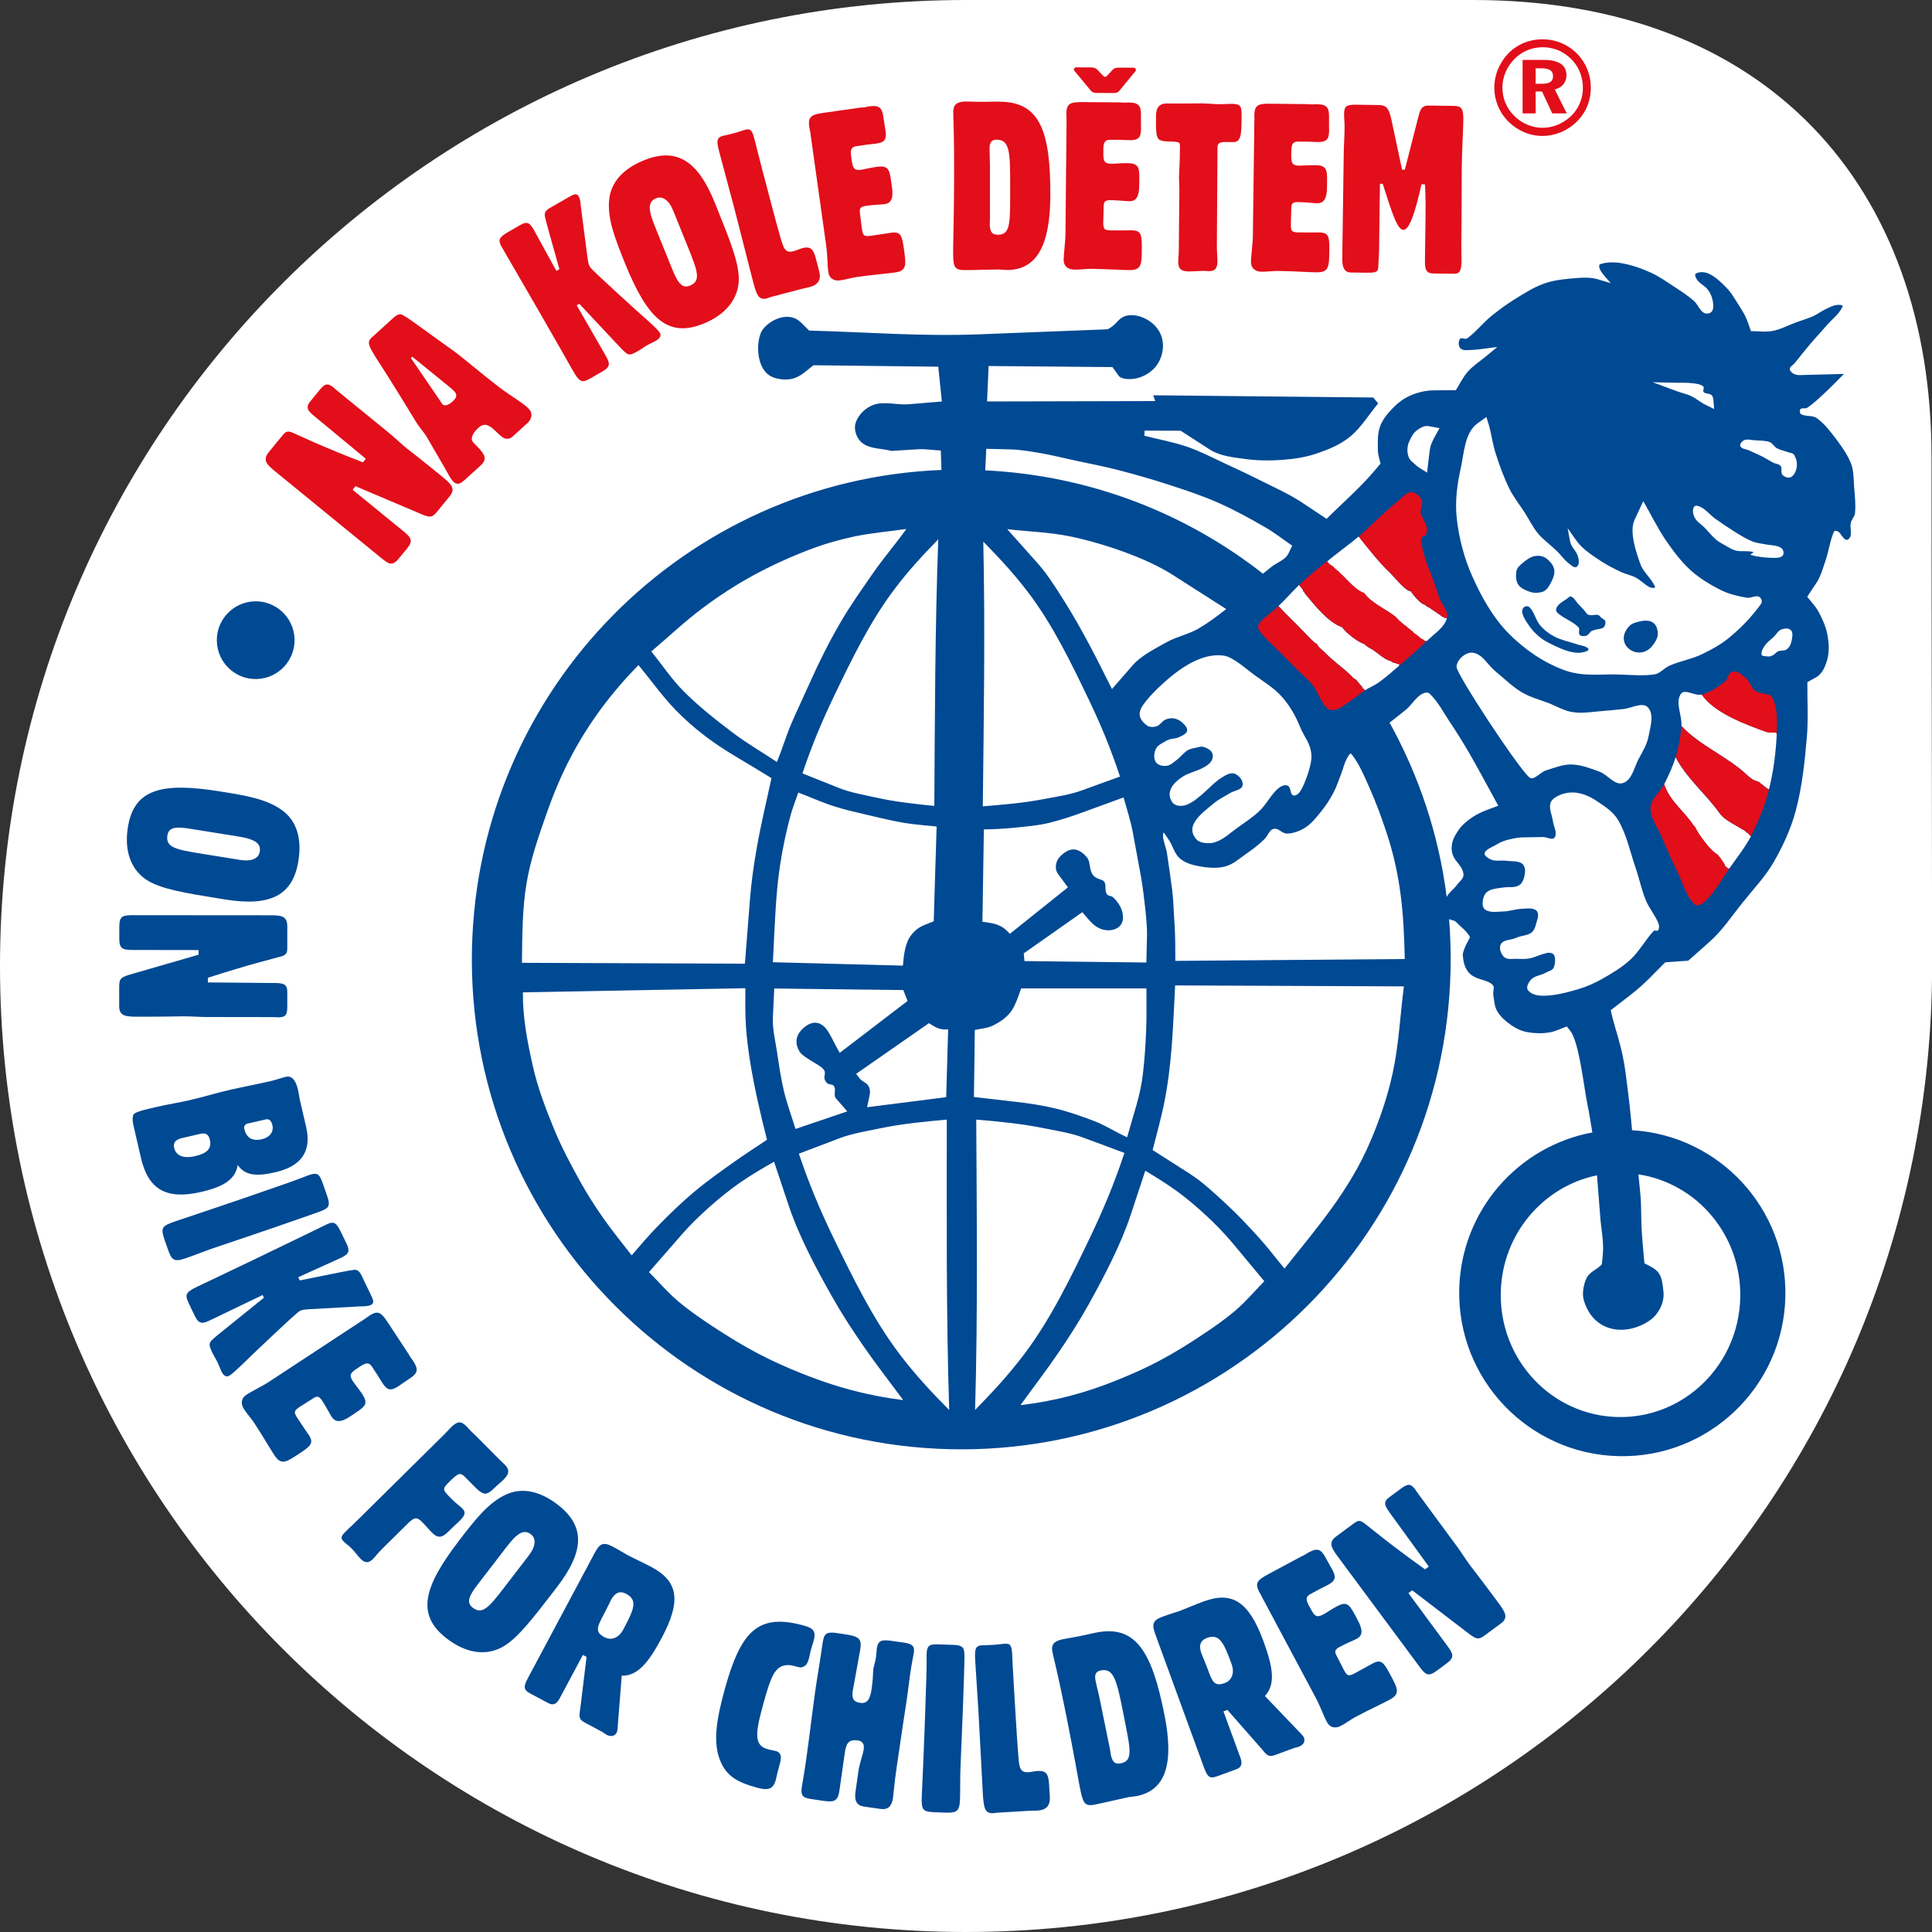 <?xml version="1.0" encoding="utf-8"?>
<!-- Generator: Adobe Illustrator 27.6.1, SVG Export Plug-In . SVG Version: 6.00 Build 0)  -->
<svg version="1.0" id="nové" xmlns="http://www.w3.org/2000/svg" xmlns:xlink="http://www.w3.org/1999/xlink" x="0px" y="0px"
	 viewBox="0 0 200 200" style="enable-background:new 0 0 200 200;" xml:space="preserve">
<rect x="0" y="0" width="200" height="200" fill="#333333" stroke="none"/>
<style type="text/css">
	.st0{fill:#FFFFFF;}
	.st1{fill:#E20E1A;}
	.st2{fill:#004993;}
	.st3{fill-rule:evenodd;clip-rule:evenodd;fill:#E20E1A;}
</style>
<g>
	<path class="st0" d="M0,100C0,44.77,44.77,0,100,0c13.96,0,36.92,0,52.5,0c30.46,0,47.45,19.36,47.45,47.27
		c0,16.75,0.06,41.5,0.06,52.73c0,55.23-44.77,100-100,100C44.77,200,0,155.23,0,100z"/>
</g>
<g>
	<path class="st1" d="M28.5,48.81c-0.92-0.75-1.34-1.19-0.67-2.01l1.39-1.7c0.37-0.45,0.55-0.52,1.07-0.31
		c0.56,0.24,2.92,1.39,7.28,3.07l0.3-0.37l-5.21-4.31c-0.79-0.64-1.08-0.97-0.54-1.63l0.95-1.16c0.56-0.69,0.85-0.77,1.48-0.26
		c0.09,0.08,0.21,0.2,0.4,0.35l5.3,4.32c0.54,0.44,1.11,1,1.84,1.6c0.24,0.2,1.46,1.12,3.57,2.85c1.01,0.82,1.56,1.3,0.9,2.11
		l-1.24,1.52c-0.62,0.77-0.77,0.75-2.06,0.19l-6.46-2.74l-0.3,0.37l5.22,4.26c0.86,0.7,1.08,1.01,0.41,1.83l-0.78,0.95
		c-0.76,0.94-1.06,0.69-2.04-0.1L28.5,48.81z"/>
	<path class="st1" d="M44.2,45.27c-0.28-0.49-0.74-0.96-1.1-1.54c-2.44-4.02-3.82-6.15-4.08-6.54c-0.79-1.27-1.09-1.75-0.57-2.22
		l2.2-2c0.34-0.31,0.57-0.48,0.89-0.42c0.42,0.11,2.1,1.42,5.31,3.7c1.11,0.79,2.66,2.18,4.89,3.88c1.27,0.97,2.44,1.57,3.05,2.25
		c0.36,0.39,0.3,0.97-0.2,1.43l-1.58,1.43c-0.23,0.21-0.66,0.24-0.91,0.07c-0.5-0.33-0.87-0.81-1.28-1.09
		c-0.51-0.35-0.85-0.33-1.32,0.09c-0.66,0.6-0.81,1.16-0.52,1.48c0.21,0.23,0.41,0.41,0.59,0.61c0.72,0.79,0.83,1.2,0.13,1.84
		l-1.65,1.49c-0.5,0.45-0.82,0.45-1.15,0.1c-0.31-0.34-0.56-0.87-0.9-1.46L44.2,45.27z M45.33,41.15c0.3,0.44,0.46,0.69,0.46,0.69
		c0.19,0.21,0.59,0.15,1.04-0.26c0.5-0.45,0.5-0.74,0.19-1.08c-0.1-0.11-0.25-0.23-0.39-0.36l-3.96-3.22l-0.13,0.15L45.33,41.15z"/>
	<path class="st1" d="M55.25,23.77l0.08,0.15l2.27,4.13l0.31-0.18c-0.93-3.31-1.46-5.15-1.51-5.54c-0.05-0.33,0.14-0.58,0.52-0.8
		l1.93-1.11c0.61-0.35,0.86-0.44,1.06-0.08c0.18,0.31,0.18,0.7,0.24,1.2l0.69,5.31c0.05,0.28,0.08,0.51,0.21,0.75
		c0.14,0.25,1.27,1.28,3.28,3.13c2.27,2.1,3.69,3.22,3.99,3.75c0.15,0.25,0.01,0.55-0.43,0.8c-0.19,0.11-0.55,0.26-1.01,0.52
		c-0.21,0.12-0.44,0.31-0.75,0.49c-1.03,0.59-1.06,0.58-1.97-0.37l-4.19-4.47L59.7,31.6l2.95,5.13c0.48,0.84,0.61,1.21-0.27,1.71
		l-0.98,0.57c-1.11,0.64-1.31,0.73-2.1-0.65c-0.24-0.42-1.34-2.38-3.33-5.83c-2.34-4.06-3.71-6.39-4.03-6.96
		c-0.45-0.77-0.23-1.04,0.71-1.58l1.23-0.71C54.53,22.91,54.82,23.02,55.25,23.77z"/>
	<path class="st1" d="M63.06,20.68c0.17-1.76,1.39-3.2,3.61-4.09c3.36-1.36,5.57,0.04,7.32,4.38l0.29,0.72
		c1.3,3.22,2.2,5.49,2.2,7.18c0,1.98-1.27,3.67-3.67,4.64c-3.74,1.51-5.82-0.61-8.11-6.25C63.66,24.68,62.86,22.64,63.06,20.68z
		 M71.42,29.57c1.19-0.48,0.78-1.54-0.2-3.98l-1.53-3.78c-0.44-1.1-1.12-1.55-1.77-1.29c-0.89,0.36-0.8,1.24-0.15,2.85l1.8,4.45
		C70.17,29.32,70.62,29.89,71.42,29.57z"/>
	<path class="st1" d="M79.38,30.89c-0.89,0.23-1.09-0.44-1.48-1.96l-0.06-0.23c-0.6-2.29-1.22-4.85-1.96-7.65
		c-0.4-1.52-0.87-3.24-1.39-5.2c-0.31-1.17-0.37-1.6,0.35-1.79c0.09-0.02,0.45-0.09,1.06-0.25c0.54-0.14,0.95-0.3,1.23-0.37
		c0.21-0.06,0.36-0.07,0.47-0.02c0.25,0.11,0.38,0.5,0.53,1.08c0.06,0.23,0.31,1.29,0.8,3.14c1.24,4.72,1.93,7.36,2.16,7.85
		c0.24,0.54,0.52,0.66,1.08,0.51c0.26-0.07,0.54-0.21,0.89-0.31c0.86-0.23,1.16,0.12,1.42,1.15l0.32,1.24
		c0.23,0.86-0.08,1.39-0.97,1.63c-0.4,0.1-0.73,0.17-0.97,0.23l-2.92,0.77C79.79,30.74,79.61,30.83,79.38,30.89z"/>
	<path class="st1" d="M83.77,13.09c-0.16-1.12,0.36-1.25,1.63-1.43l3.73-0.53c0.09-0.01,0.24-0.01,0.41-0.03
		c0.05-0.01,0.19-0.05,0.45-0.09c0.98-0.14,1.31,0.11,1.45,1.06c0.12,0.84,0.21,1.31,0.23,1.46c0.14,0.96-0.14,1.22-1.01,1.34
		c-0.26,0.04-0.55,0.06-0.89,0.1l-1.1,0.16c-0.53,0.08-0.66,0.34-0.56,1.05l0.04,0.31c0.13,0.88,0.22,1.19,1.01,1.08
		c0.41-0.06,0.94-0.21,1.61-0.3c1.15-0.16,1.3,0.23,1.47,1.43l0.1,0.69c0.16,1.08-0.06,1.64-0.75,1.74
		c-0.43,0.06-1.06,0.05-1.95,0.18c-0.69,0.1-0.68,0.34-0.6,0.92l0.18,1.41c0.1,0.74,0.2,0.87,0.94,0.77c1.2-0.17,1.91-0.3,2.1-0.32
		c0.98-0.14,1.12,0.3,1.31,1.67c0.24,1.7,0.32,2.27-0.94,2.45c-0.98,0.14-2.31,0.23-3.96,0.47c-0.5,0.07-1.06,0.25-1.68,0.34
		c-0.7,0.1-1.16-0.23-1.24-0.85c-0.11-0.77-0.07-1.72-0.24-2.87l-1.63-11.6C83.86,13.57,83.81,13.38,83.77,13.09z"/>
	<path class="st1" d="M103.53,10.53c4.15,0.02,5.23,3.14,5.2,9.73c-0.02,5.14-1.41,7.7-4.5,7.69c-0.31,0-0.58-0.05-0.77-0.05
		l-1.59,0.02c-0.15,0-0.82,0.04-2.03,0.04c-1.16,0-1.18-0.46-1.17-2.18l0-0.22c0-0.44,0.08-2.8,0.1-7.13
		c0.02-4.23-0.09-6.52-0.09-6.86c0-0.77,0.41-1.06,1.33-1.06c0.29,0,0.82,0.03,1.62,0.03l1.81-0.02H103.53z M102.46,23.16
		c0,0.85,0.24,1.14,0.84,1.14c1.16,0.01,1.26-0.96,1.27-3.5l0-1.5c0.01-3.5-0.03-4.83-1.38-4.84c-0.53,0-0.75,0.26-0.75,0.87
		c0,0.77,0.04,1.35,0.04,1.74l0,5.6C102.49,22.82,102.46,22.99,102.46,23.16z"/>
	<path class="st1" d="M110.39,11.74c0.01-1.13,0.54-1.18,1.82-1.17l3.76,0.03c0.1,0,0.24,0.03,0.41,0.03c0.05,0,0.19-0.02,0.46-0.02
		c0.99,0.01,1.28,0.3,1.27,1.26c-0.01,0.84,0.01,1.33,0.01,1.47c-0.01,0.97-0.32,1.18-1.19,1.17c-0.27,0-0.55-0.03-0.89-0.03
		l-1.11-0.01c-0.53,0-0.7,0.24-0.71,0.96l0,0.31c-0.01,0.89,0.04,1.21,0.84,1.21c0.41,0,0.97-0.07,1.64-0.06
		c1.16,0.01,1.25,0.42,1.24,1.63l-0.01,0.7c-0.01,1.09-0.3,1.62-1,1.61c-0.44,0-1.06-0.1-1.95-0.11c-0.7-0.01-0.73,0.23-0.73,0.81
		l-0.04,1.42c-0.01,0.75,0.07,0.89,0.81,0.9c1.21,0.01,1.93-0.01,2.13-0.01c0.99,0.01,1.06,0.47,1.05,1.84
		c-0.01,1.71-0.02,2.29-1.3,2.28c-0.99-0.01-2.31-0.11-3.98-0.13c-0.51,0-1.09,0.09-1.71,0.08c-0.7-0.01-1.11-0.4-1.1-1.02
		c0.01-0.77,0.18-1.71,0.19-2.87l0.11-11.71C110.41,12.22,110.39,12.03,110.39,11.74z M111.22,7.33c-0.02-0.03-0.05-0.07-0.05-0.12
		c0-0.12,0.1-0.24,0.22-0.24l1.59,0.01c0.26,0,0.48,0.1,0.58,0.2l0.67,0.7c0.05,0.05,0.12,0.07,0.17,0.07
		c0.07,0,0.12-0.02,0.17-0.07l0.64-0.69c0.1-0.1,0.31-0.19,0.58-0.19l1.59,0.01c0.12,0,0.21,0.12,0.21,0.24
		c0,0.05-0.02,0.1-0.05,0.12l-1.66,2.02c-0.14,0.19-0.34,0.24-0.6,0.24l-1.76-0.01c-0.27,0-0.44-0.05-0.6-0.24L111.22,7.33z"/>
	<path class="st1" d="M125.97,25.46c0,0.75,0.06,1.28,0.06,1.6c-0.01,0.72-0.25,1.01-0.88,1.01c-0.12,0-0.31-0.03-0.58-0.03
		c-0.41,0-0.92,0.06-1.52,0.06c-0.8-0.01-1.08-0.3-1.08-0.98c0-0.41,0.06-0.85,0.06-1.28l0.06-6.26c0-0.39-0.04-0.8-0.04-1.23
		c0-0.31,0.09-1.35,0.1-3.16c0-0.29-0.02-0.41-0.19-0.46c-0.63-0.15-1.3,0.01-1.88-0.23c-0.41-0.17-0.43-0.92-0.41-2.52
		c0.01-0.87,0.37-1.28,1.15-1.27c2.12,0.02,3.28-0.02,3.5-0.01c0.72,0.01,1.33,0.08,1.83,0.09c0.46,0,0.89-0.04,1.3-0.04
		c0.92,0.01,1.09,0.16,1.08,1.19l0,0.29c-0.02,1.67-0.05,2.49-0.87,2.48l-0.8-0.01c-0.65,0-0.82,0.16-0.83,0.57l0,0.41L125.97,25.46
		z"/>
	<path class="st1" d="M129.85,11.9c0.01-1.14,0.54-1.18,1.82-1.16l3.77,0.04c0.1,0,0.24,0.03,0.41,0.03c0.05,0,0.19-0.02,0.46-0.02
		c0.99,0.01,1.28,0.3,1.27,1.27c-0.01,0.85,0.01,1.33,0.01,1.47c-0.01,0.97-0.33,1.18-1.2,1.17c-0.27,0-0.55-0.03-0.89-0.03
		l-1.11-0.01c-0.53-0.01-0.7,0.23-0.71,0.96l-0.01,0.31c-0.01,0.89,0.04,1.21,0.83,1.22c0.41,0,0.97-0.06,1.64-0.05
		c1.16,0.01,1.25,0.42,1.24,1.63l-0.01,0.7c-0.01,1.09-0.31,1.62-1.01,1.61c-0.44,0-1.06-0.11-1.96-0.12
		c-0.7-0.01-0.73,0.23-0.73,0.81l-0.04,1.43c-0.01,0.75,0.06,0.89,0.81,0.9c1.21,0.01,1.93,0,2.13,0c0.99,0.01,1.06,0.47,1.04,1.85
		c-0.02,1.71-0.03,2.29-1.31,2.28c-0.99-0.01-2.32-0.12-3.98-0.14c-0.51-0.01-1.09,0.08-1.72,0.08c-0.7-0.01-1.11-0.4-1.1-1.03
		c0.01-0.77,0.19-1.71,0.2-2.87l0.15-11.71C129.87,12.39,129.85,12.19,129.85,11.9z"/>
	<path class="st1" d="M139.11,15.53c0.01-0.58,0.07-1.35,0.08-2.32c0.01-0.53-0.06-1.01-0.05-1.47c0.01-0.77,0.3-0.91,1.24-0.9
		l2.24,0.03c0.82,0.01,1.13,0.18,1.43,1.56l1.09,5.13l0.29,0l1.47-5.75c0.18-0.65,0.45-0.89,0.95-0.88l2.66,0.03
		c0.87,0.01,0.99,0.4,0.97,1.56c-0.01,1.04-0.13,2.66-0.16,4.83c-0.02,1.54,0,4.01-0.04,7.36c-0.02,1.35,0.02,2.1,0.02,2.24
		c-0.01,1.01-0.16,1.4-0.77,1.39l-2.17-0.03c-0.68-0.01-0.86-0.37-0.85-1.27l0.06-4.63c0.02-1.52-0.01-2.63-0.06-3.33l-0.36,0
		c-0.69,3.13-1.29,4.72-1.87,4.71c-0.63-0.01-1.14-1.63-2.14-4.76l-0.29,0l-0.09,7.05c-0.01,0.41-0.06,0.84-0.07,1.35
		c-0.01,0.7-0.1,0.82-1.29,0.8l-1.57-0.02c-0.61-0.01-0.89-0.47-0.88-1.39l0.01-0.82L139.11,15.53z"/>
</g>
<path class="st2" d="M22.48,66.79c-0.29-2.2,1.27-4.22,3.47-4.51c2.2-0.29,4.22,1.27,4.51,3.47c0.29,2.2-1.27,4.22-3.47,4.51
	C24.79,70.55,22.77,69,22.48,66.79z"/>
<g>
	<path class="st2" d="M165.78,63.96c-0.1-0.08-0.2-0.25-0.33-0.29c-0.31-0.1-0.71,0.11-1.01-0.03c-0.23-0.1-0.34-0.35-0.51-0.54
		c-0.19-0.2-0.39-0.41-0.58-0.61c-0.23-0.24-0.38-0.6-0.69-0.73c-0.17-0.07-0.34,0.15-0.49,0.25c-0.29,0.19-0.6,0.36-0.84,0.62
		c-0.14,0.15-0.27,0.36-0.24,0.56c0.03,0.2,0.24,0.34,0.4,0.46c0.62,0.46,1.37,0.74,1.91,1.28c0.19,0.19-0.05,0.59,0.13,0.79
		c0.15,0.17,0.45,0.14,0.67,0.09c0.24-0.06,0.39-0.41,0.61-0.51c0.34-0.16,0.66-0.14,1.06-0.27c0.24-0.09,0.37-0.45,0.31-0.71
		C166.14,64.14,165.93,64.08,165.78,63.96z"/>
	<path class="st2" d="M169.4,64.42c-0.26,0.07-0.52,0.17-0.7,0.36c-1.81,1.84,0.84,3.78,2.27,2.17c0.3-0.34,0.68-0.92,0.65-1.39
		c-0.02-0.33-0.1-0.7-0.32-0.94C170.84,64.08,169.98,64.24,169.4,64.42z"/>
	<path class="st2" d="M164.27,67.02c-0.28-0.18-0.63-0.19-0.95-0.3c-0.82-0.28-1.64-0.43-2.41-0.82c-0.56-0.29-1.11-0.72-1.52-1.22
		c-0.41-0.49-0.66-1.6-1.15-1.88c-0.11-0.07-0.29-0.06-0.41,0.01c-0.67,0.43,0.16,1.52,0.46,1.96c0.32,0.48,0.73,0.89,1.19,1.25
		c0.47,0.37,1.02,0.62,1.57,0.88c0.73,0.35,1.79,0.77,2.62,0.66C163.88,67.52,164.83,67.37,164.27,67.02z"/>
	<path class="st2" d="M159.6,61.29c0.39-0.1,0.65-0.42,0.84-0.77c0.26-0.48,0.55-1.03,0.45-1.57c-0.09-0.48-0.47-0.9-0.87-1.18
		c-0.31-0.22-0.74-0.27-1.11-0.21c-0.49,0.08-0.91,0.4-1.29,0.72c-0.31,0.26-0.61,0.52-0.66,0.92c-0.05,0.44-0.03,1,0.23,1.35
		c0.24,0.34,0.75,0.57,1.14,0.7C158.73,61.4,159.19,61.4,159.6,61.29z"/>
	<g>
		<path class="st2" d="M192.03,53.12c0.09-0.9-0.02-1.8-0.09-2.7c-0.06-0.81-0.03-1.65-0.31-2.4c-0.35-0.91-0.93-1.73-1.51-2.51
			c-0.61-0.8-1.22-1.63-2.04-2.22c-0.46-0.33-1.14-0.14-1.63-0.41c-0.16-0.09-0.18-0.4-0.06-0.53c0.16-0.17,0.48-0.01,0.68-0.13
			c0.69-0.46,1.29-1.04,1.9-1.61c0.66-0.61,1.28-1.27,1.91-1.9l-4.63,0.12c-0.37,0.01-0.84-0.2-0.96-0.55
			c-0.1-0.29,0.35-0.5,0.54-0.74c0.53-0.67,1.06-1.33,1.61-1.98c0.55-0.65,1.14-1.27,1.69-1.91c0.54-0.63,1.27-1.15,1.61-1.91
			c0.09-0.21-0.44-0.2-0.67-0.16c-0.43,0.07-0.82,0.31-1.21,0.49c-0.39,0.19-0.74,0.47-1.13,0.65c-0.56,0.25-1.16,0.42-1.74,0.63
			c-0.83,0.3-1.62,0.74-2.49,0.91c-0.73,0.14-1.49,0.01-2.24,0.02l-0.35-0.98c-0.28-0.79-0.78-1.49-1.22-2.2
			c-0.3-0.48-0.61-0.97-1.02-1.37c-0.53-0.53-1.08-1.08-1.76-1.39c-0.41-0.19-0.94-0.24-1.34-0.03c-0.21,0.11,0,0.49,0.13,0.68
			c0.3,0.4,0.8,0.6,1.1,1c0.25,0.33,0.43,0.73,0.5,1.14c0.06,0.37,0.13,0.82-0.1,1.12c-0.17,0.22-0.58,0.27-0.82,0.13
			c-0.45-0.27-0.62-0.87-1.02-1.22c-0.59-0.53-1.25-0.96-1.91-1.39c-0.84-0.55-1.66-1.14-2.58-1.56c-0.97-0.44-1.99-0.79-3.04-0.97
			c-0.71-0.12-1.47-0.12-2.17,0.1c-0.19,0.06-0.11,0.42-0.01,0.6c0.28,0.51,0.72,0.92,1.09,1.37l-1.34-0.4
			c-0.9-0.27-1.89-0.15-2.84-0.07c-0.94,0.08-1.89,0.21-2.78,0.54c-1.05,0.38-2,0.99-2.95,1.58c-0.88,0.54-1.71,1.16-2.51,1.81
			c-0.86,0.71-1.55,1.61-2.44,2.26c-0.2,0.15-0.6-0.15-0.75,0.06c-0.18,0.27-0.17,0.74,0.06,0.97c0.24,0.26,0.68,0.18,1.04,0.17
			c0.93-0.03,1.85-0.21,2.77-0.31l-1.15,0.95c-0.64,0.53-1.35,0.98-1.9,1.6c-0.51,0.57-0.83,1.28-1.24,1.92l-2.32,0.02
			c-0.82,0.01-1.65,0.21-2.4,0.54c-0.69,0.3-1.3,0.77-1.82,1.31c-0.54,0.55-1.06,1.18-1.32,1.92c-0.27,0.78-0.22,1.64-0.21,2.47
			c0.01,0.46,0.18,0.9,0.27,1.35l-0.69,0.81c-1.5,1.76-3.26,3.27-4.89,4.9l-2.58-1.71c-1.35-0.89-2.84-1.54-4.28-2.27
			c-1.19-0.6-2.41-1.17-3.62-1.73c-1.3-0.6-2.57-1.27-3.92-1.74c-1.45-0.5-2.97-0.77-4.46-1.15l0.01-0.53l3.74,0.01l3.01,1.94
			c1.06,0.68,2.39,0.81,3.64,0.98c1.3,0.18,2.64,0.19,3.95,0.09c1.2-0.09,2.4-0.28,3.53-0.67c1.2-0.41,2.42-0.91,3.4-1.72
			c1.17-0.95,1.95-2.3,2.92-3.45l-0.51-0.61l-22.78-0.23l0.21,0.6l-17.41,0.04l0.16-3.67L115.16,38l0.67,0.93
			c0.28,0.39,2.1,0.65,3.52-0.67c0.84-0.78,1.23-2.1,0.95-3.22c-0.42-1.68-2.26-2.55-3.44-2.4c-1.15,0.14-1.16,0.97-2.22,1.45
			l-13.32,0.52c-5.92,0.23-11.64-0.23-17.56-0.39l-0.84-0.83c-1.44-1.42-3.71,0.02-4.14,1.03c-0.54,1.27-0.4,3.56,0.83,4.42
			c0.64,0.44,1.77,0.56,2.52,0.34c0.8-0.23,1.43-0.87,2.08-1.37l12.92,0.15l0.37,3.6l-3.44,0.29c-1.21,0.1-2.51-0.35-3.66,0.07
			c-0.83,0.3-1.59,1.06-1.84,1.9c-0.2,0.69,0.13,1.6,0.7,2.04c0.83,0.64,2.03,0.55,3.04,0.82l0.9-0.06l1.8-0.11
			c0.79-0.05,1.59,0.09,2.39,0.13l0.07,2.01c-26.51,1.05-47.97,22.57-48.6,49.49c-0.65,28,21.5,51.23,49.47,51.88
			c27.98,0.65,51.18-21.52,51.83-49.53c0.04-1.8-0.01-3.58-0.15-5.34c0.22,0.1,0.57,0.13,0.71,0.28c0.49,0.53,1.15,0.95,1.46,1.61
			c0,0-0.79,1.31-0.75,1.86c0.05,0.6,0.16,1.18,0.52,1.66c0.72,0.96,1.96,0.75,2.58,1.41c0.23,0.24,0,0.65,0.05,0.98
			c0.1,0.59,0.11,1.22,0.41,1.73c0.35,0.6,0.9,1.06,1.46,1.45c0.49,0.34,1.04,0.6,1.63,0.71c0.73,0.14,1.5,0.16,2.24,0.05
			c0.66-0.09,1.26-0.42,1.88-0.63l0.36,0.46c0.92,1.16,1.43,6,1.77,7.61c0.2,0.96,0.35,1.93,0.51,2.9
			c-7.69,1.43-13.59,8.09-13.78,16.22c-0.22,9.33,7.17,17.07,16.49,17.29c9.32,0.22,17.06-7.17,17.27-16.5
			c0.21-9.12-6.85-16.71-15.87-17.24l-0.09-0.99c-0.1-1.1-0.23-2.21-0.37-3.3c-0.15-1.16-0.27-2.32-0.52-3.46
			c-0.27-1.3-0.69-2.56-1.03-3.84c-0.07-0.27-0.13-0.55-0.2-0.83l0.84-0.65c0.76-0.6,1.56-1.17,2.28-1.82
			c0.88-0.79,1.68-1.66,2.52-2.49l2.39-0.17l2.22-1.97c1.34-1.19,2.33-2.72,3.46-4.11c1.08-1.35,2.29-2.62,3.16-4.12
			c0.97-1.68,1.79-3.47,2.29-5.34c0.65-2.45,0.92-5,1.14-7.53c0.17-1.91,0.04-3.85,0.06-5.77l0.91-0.5
			c0.65-0.36,0.98-1.19,1.17-1.92c0.21-0.82,0.14-1.71-0.02-2.55c-0.16-0.82-0.52-1.6-0.92-2.34c-0.3-0.56-0.77-1.02-1.16-1.52
			l0.93-1.4c0.46-0.69,0.68-1.51,0.95-2.3c0.35-1,0.47-2.08,0.89-3.05c0.06-0.14,0.33-0.08,0.45,0.01c0.32,0.22,0.44,0.7,0.8,0.84
			c0.18,0.07,0.41-0.18,0.46-0.36c0.12-0.43-0.06-0.91,0.03-1.35C191.64,53.78,192,53.49,192.03,53.12z M98.15,106.56l-0.2,7.02
			l-8.19,1.04l0.25-1.19c0.16-0.75-0.09-1.14-0.54-1.41c-0.46-0.26-0.5-0.44-0.85-0.85l7.54-5.25
			C96.9,106.37,97.24,106.63,98.15,106.56z M82.83,108.94c0.4,0.57,1.95,1.23,2.39,1.72c0.43,0.49-0.13,0.76,0.28,1.33
			c0.3,0.42,0.67,0.15,0.85,0.47c0.23,0.44-0.12,0.9,0.21,1.27l1.15,1.32l-5.36,1.82c-0.39-1.28-0.86-2.54-1.18-3.84
			c-0.32-1.33-0.52-2.69-0.72-4.05c-0.18-1.22-0.5-2.44-0.44-3.67l0.14-2.98l13.36,0.16l0.44,1.13l-7.02,5.37
			c-0.41-0.68-0.75-1.46-1.16-2.14c-0.49-0.82-1.36-1.45-2.5-0.51C82.26,107.16,82.27,108.13,82.83,108.94z M96.66,95.37
			c-1.17,0.48-1.58,0.54-2.26,1.34c-0.71,0.82-0.84,2.16-0.93,3.25c-4.4-0.1-9.06-0.25-13.46-0.35c0.09-1.76,0.16-3.52,0.27-5.28
			c0.1-1.61,0.23-3.23,0.48-4.82c0.27-1.73,0.62-3.43,1.08-5.11c0.22-0.8,0.53-1.57,0.8-2.36c1.23,0.47,2.43,1.02,3.68,1.42
			c1.14,0.37,2.31,0.62,3.47,0.9c1.28,0.3,2.55,0.61,3.84,0.83c1.1,0.18,2.22,0.25,3.33,0.37C96.86,88.8,96.75,92.15,96.66,95.37z
			 M96.72,83.43c-2.07-0.21-4.1-0.43-6.14-0.89c-1.26-0.28-2.56-0.5-3.76-0.98l-3.75-1.5c0.93-2.79,1.99-5.33,3.26-7.98
			c1.81-3.77,3.71-7.7,6.23-11.04c1.45-1.93,2.88-3.48,4.57-5.21C96.79,64.97,96.78,74.3,96.72,83.43z M72.71,62.97
			c1.65-1.24,3.39-2.38,5.2-3.37c1.88-1.03,3.85-1.92,5.85-2.69c1.53-0.59,3.11-1.04,4.71-1.38c1.77-0.37,3.58-0.51,5.36-0.77
			c-1.08,1.51-2.31,2.93-3.37,4.45c-1.19,1.72-2.41,3.42-3.46,5.23c-1.17,2.01-2.2,4.07-3.15,6.2c-0.59,1.33-1.28,2.77-1.88,4.15
			c-0.58,1.34-0.99,2.74-1.54,4.09c-1.51-1-3.08-1.91-4.53-3c-1.77-1.34-3.52-2.71-5.09-4.28c-1.27-1.26-2.26-2.78-3.39-4.16
			C69.18,65.95,70.86,64.35,72.71,62.97z M54.52,91.36c0.42-2.47,1.26-4.87,2.1-7.25c0.7-1.99,1.52-3.95,2.51-5.82
			c1.84-3.48,4.17-6.6,6.97-9.44c1.23,1.49,2.35,3.08,3.68,4.48c1.09,1.14,2.29,2.19,3.57,3.13c1.46,1.09,3.05,1.99,4.61,2.93
			l1.9,1.16c-0.5,2.37-1.08,4.72-1.5,7.11c-0.32,1.79-0.58,3.6-0.72,5.41l-0.53,6.69l-23.08-0.09C54.07,96.9,54.05,94.1,54.52,91.36
			z M62.5,126.17c-0.87-1.24-1.7-2.53-2.44-3.86c-0.98-1.77-1.93-3.55-2.7-5.42c-0.88-2.15-1.72-4.34-2.22-6.61
			c-0.55-2.48-1.04-4.96-1.01-7.55c7.68-0.15,15.36-0.29,23.03-0.43c-0.01,1.32-0.03,2.64,0.06,3.95c0.08,1.22,0.24,2.44,0.43,3.65
			c0.22,1.38,0.5,2.76,0.8,4.12c0.29,1.33,0.61,2.64,0.95,3.97c-1.13,0.75-2.21,1.45-3.32,2.23c-1.41,1-2.83,2-4.16,3.11
			c-1.33,1.11-2.58,2.32-3.79,3.56c-0.95,0.97-1.86,2.04-2.74,3.06C64.4,128.69,63.43,127.48,62.5,126.17z M82.97,142.17
			c-1.52-0.61-3.03-1.28-4.48-2.04c-1.56-0.82-3.06-1.74-4.54-2.71c-1.28-0.84-2.55-1.7-3.72-2.69c-1.1-0.92-2.03-2.03-3.05-3.04
			l3.43-3.93c1.58-1.81,4.04-3.98,6.02-5.35c1.14-0.79,2.3-1.46,3.5-2.15l1.53,4.58c1.06,3.17,2.89,6.59,4.54,9.5
			c0.96,1.7,2.03,3.33,3.13,4.93c1.33,1.93,2.78,3.78,4.17,5.67C89.7,144.46,86.4,143.55,82.97,142.17z M93.18,140.25
			c-2.79-3.66-4.89-7.97-6.89-12.09c-1.41-2.91-2.57-5.68-3.59-8.73l4.21-1.6c1.35-0.51,2.8-0.73,4.22-1.03
			c2.29-0.47,4.56-0.69,6.88-0.9c0,9.95-0.07,20.11,0.25,30.06C96.38,144.07,94.79,142.36,93.18,140.25z M179.61,55.07
			c0.58,0.36,1.17,0.72,1.8,0.98c0.41,0.17,0.87,0.2,1.3,0.29c0.56,0.12,1.19,0.07,1.67,0.38c0.23,0.14,0.34,0.58,0.17,0.79
			c-0.23,0.27-0.69,0.24-1.05,0.24c-0.76-0.02-1.54-0.09-2.27-0.31c-0.12-0.04,0.4-0.26,0.27-0.29c-0.58-0.17-1.21-0.02-1.79-0.15
			c-0.38-0.09-0.73-0.32-1.07-0.51c-0.36-0.2-0.72-0.39-1.03-0.66c-0.41-0.36-0.75-0.79-1.13-1.19c-0.35-0.36-0.83-0.62-1.05-1.07
			c-0.17-0.33-0.27-0.82-0.05-1.12c0.15-0.21,0.55-0.04,0.78,0.09c0.52,0.3,0.91,0.8,1.39,1.15
			C178.22,54.17,178.91,54.63,179.61,55.07z M173.24,39.62c0.65,0.02,1.3-0.03,1.95,0.05c0.38,0.04,0.81,0.09,1.12,0.32
			c0.16,0.12-0.08,0.46,0.06,0.6c0.2,0.21,0.61,0.11,0.82,0.32c0.18,0.19,0.18,0.5,0.2,0.75l0.06,0.68
			c-0.37-0.18-0.75-0.35-1.11-0.55c-0.43-0.24-0.81-0.57-1.25-0.78c-0.45-0.21-0.94-0.31-1.41-0.48l-2.59-0.96
			C171.79,39.59,172.52,39.61,173.24,39.62z M151.21,48.5c0.36-1.62,0.4-3.71,1.75-4.68l0.91-0.65c0.11,0.38,0.25,0.75,0.34,1.13
			c0.22,0.88,0.34,1.78,0.62,2.64c0.4,1.23,0.83,2.46,1.41,3.63c0.45,0.92,1.11,1.72,1.66,2.59c0.43,0.68,0.78,1.43,1.3,2.05
			c0.58,0.69,1.33,1.21,1.97,1.84c0.41,0.39,0.73,0.88,1.17,1.22c0.25,0.2,0.62,0.58,0.89,0.4c0.3-0.22,0.22-0.77,0.1-1.12
			c-0.17-0.55-0.68-0.91-0.79-1.48l-0.26-1.39c0.48,0.64,0.88,1.35,1.45,1.91c0.65,0.63,1.43,1.13,2.2,1.62
			c0.61,0.39,1.26,0.71,1.92,1.02c0.48,0.22,1.02,0.31,1.48,0.56c0.53,0.28,0.94,0.75,1.47,1.01c0.16,0.08,0.59,0.1,0.53-0.06
			c-0.36-0.86-1.21-1.48-1.52-2.35c-0.45-1.25-1.17-3.38-0.6-4.58l0.9-1.93c0.79,1.36,1.48,2.8,2.37,4.1
			c0.75,1.09,1.56,2.17,2.54,3.06c0.96,0.86,2.08,1.53,3.24,2.1c0.81,0.39,1.71,0.59,2.6,0.74c0.4,0.06,0.82-0.26,1.2-0.12
			c0.28,0.11,0.42,0.51,0.24,0.76c-0.98,1.35-2.04,2.46-3.33,3.52c-0.83,0.68-1.77,1.19-2.73,1.66c-1.09,0.54-2.35,0.73-3.46,1.23
			c-0.43,0.19-0.98,0.79-1.44,0.87c-1.15,0.19-2.42,0.07-3.59,0.03c-2.04-0.08-3.82,0.25-5.74-0.43c-2.18-0.78-4.18-2.16-5.81-3.8
			c-1.63-1.65-2.8-3.74-3.75-5.85c-0.87-1.92-1.42-4.01-1.65-6.11C150.61,51.89,150.84,50.16,151.21,48.5z M170.67,76.17
			c-0.15,0.85-0.62,1.62-1.03,2.38c-0.48,0.88-0.68,2.2-1.63,2.51c-0.86,0.28-1.59-0.88-2.44-1.18c-0.94-0.34-1.9-0.72-2.9-0.74
			c-0.9-0.02-1.77,0.35-2.63,0.61c-0.6,0.18-1.27,1.13-1.74,0.71c-1.25-1.12-7.53-10.67-7.52-11.43c0.02-0.74,0.94-1.55,1.68-1.46
			c1.01,0.12,1.56,1.29,2.35,1.93c0.9,0.73,1.73,1.57,2.72,2.16c0.85,0.51,1.82,0.76,2.74,1.11c0.86,0.33,1.68,0.84,2.6,0.96
			c1.09,0.15,2.2-0.08,3.3-0.15c0.62-0.04,1.24-0.13,1.87-0.18c0.85-0.07,1.96-0.78,2.55-0.17
			C171.26,73.95,170.85,75.21,170.67,76.17z M145.87,45.73c0.22-0.49,0.43-0.92,0.87-1.23c0.32-0.23,0.74-0.46,1.13-0.39l1.15,0.21
			c-0.29,0.55-0.64,1.08-0.86,1.66c-0.14,0.37-0.17,0.77-0.22,1.16l-0.21,1.79c-0.37-0.27-0.84-0.48-1.18-0.8
			c-0.35-0.34-0.61-0.45-0.76-0.91C145.64,46.76,145.67,46.18,145.87,45.73z M140.65,55.54c0.97,1.22,2.1,2.67,3.27,3.79
			c0.37,0.35,1.57,1.88,2.13,1.89c0.18,0.31,1.06,1.38,1.47,1.39c0.14,0.23,0.63,0.32,0.7,0.51c0.15,0,0.29,0.23,0.45,0.24
			c0,0.11,0.4,0.27,0.48,0.35v0.04c0.04,0.04,0.19,0.08,0.19,0.12h0.03l0.04,0l0.08,0.08c0.11,0,0.22,0.04,0.33,0.05l-0.03,0
			c-0.3,1-1.34,1.61-2.07,2.35c-0.09,0.05-0.2,0.01-0.28,0.01l-0.04-0.07l-0.03-0.04l-0.08-0.04c-0.07,0-0.07,0-0.11-0.08
			c-0.08,0-0.11-0.04-0.15-0.04c0-0.11-0.33-0.27-0.37-0.35c-0.11-0.04-0.41-0.27-0.48-0.42c-0.15,0-0.26-0.27-0.41-0.27
			c0-0.04-0.07-0.11-0.07-0.11c-0.04,0-0.07-0.04-0.11-0.04v-0.04v-0.04c-0.19,0-0.63-0.5-0.81-0.62c0-0.04-0.29-0.31-0.33-0.35
			c-0.85-0.7-2.63-1.49-3.21-2.44c-0.78-0.21-1.73-1.32-2.28-1.86c-0.07-0.04-0.22-0.16-0.22-0.23c-0.08,0-0.15-0.08-0.14-0.15
			c-0.04,0-0.08-0.04-0.08-0.04c-0.07,0-0.15-0.12-0.18-0.16c-0.11,0-0.03-0.04-0.11-0.04c0-0.08-0.18-0.15-0.18-0.23
			c-0.04,0-0.15-0.12-0.15-0.12c-0.07,0-0.15-0.08-0.18-0.12l-0.04,0l-0.04,0l-0.03-0.04c0-0.04-0.26-0.31-0.22-0.31
			C138.46,57.22,139.59,56.43,140.65,55.54z M134.69,60.85h0.04l0.04,0.04c0,0.04,0.03,0.08,0.03,0.11c0.08,0,0,0.04,0.08,0.04
			l-0.01,0.11c0.04,0.04,0.11,0.15,0.18,0.19c0,0.04,0.03,0.11,0.07,0.11c0,0.08,0.08,0.12,0.11,0.16c0.91,1.11,2.3,2.84,3.71,3.32
			c0.33,0.54,1.69,1.58,2.32,1.75c0.11,0.19,0.63,0.47,0.85,0.58c0.41,0.27,1.4,1.16,1.89,1.17c0,0.04,0.18,0.12,0.18,0.15
			l0.37,0.09l0,0.04c0.04,0.04,0.23,0,0.26,0.04v0.04l0.08,0l-0.09,0.16c-0.66,0.58-1.34,1.16-2.05,1.68
			c-0.47,0.34-1.02,0.55-1.51,0.86c0.06-0.03-0.04-0.15-0.04-0.18c-0.04,0-0.11-0.04-0.11-0.04l-0.04-0.04
			c0-0.07-0.07-0.23-0.14-0.23l-0.04-0.04c0-0.04-0.07-0.11-0.11-0.11c-0.03-0.08-0.1-0.23-0.18-0.23c0-0.04-0.03-0.08-0.07-0.08
			c0.01-0.19-0.56-0.35-0.55-0.54c-0.04,0-0.08-0.04-0.11-0.04l0-0.04c-0.88-0.85-1.88-1.51-2.72-2.4
			c-0.15-0.16-0.78-0.62-0.77-0.85c-0.22,0-1.14-1.01-1.36-1.24c-0.77-0.81-1.91-1.89-2.65-2.69c0.73-0.7,1.4-1.47,2.13-2.18
			C134.55,60.58,134.65,60.81,134.69,60.85z M122.44,74.84c-0.24-0.24-0.58-0.41-0.91-0.47c-0.3-0.05-0.63,0.01-0.9,0.13
			c-0.35,0.16-0.55,0.58-0.91,0.69c-0.32,0.1-0.73,0.1-1-0.1c-0.37-0.27-0.76-0.71-0.75-1.18c0.01-0.55,0.43-1.04,0.78-1.47
			c0.63-0.78,1.38-1.46,2.13-2.12c2.01-1.73,4.03-2.73,5.86-2.44c0.91,0.15,2.3,1.39,3.04,1.94c1,0.73,2.1,1.38,2.92,2.31
			c0.8,0.89,1.41,1.96,1.86,3.07c0.5,1.22,1.14,1.73,1.2,3.05c0.04,0.86-0.55,2.49-0.93,3.26c-0.18,0.37-0.5,0.89-0.91,0.84
			c-0.4-0.05-0.25-0.86-0.61-1.02c-0.33-0.14-0.75,0.08-1.02,0.31c-0.73,0.65-1.17,1.59-1.87,2.27c-0.7,0.67-1.52,1.21-2.31,1.77
			c-0.76,0.54-1.46,1.24-2.34,1.51c-0.56,0.18-1.54,0.13-1.92-0.3c-0.44-0.5-0.6-1.11-0.18-1.79c0.45-0.75,1.34-1.41,2.02-1.97
			c0.5-0.41,1.1-0.7,1.66-1.04c0.43-0.26,1.18-0.3,1.28-0.79c0.11-0.48-0.37-1.04-0.83-1.21c-0.44-0.16-0.95,0.17-1.35,0.42
			c-0.67,0.41-1.2,1.01-1.78,1.52c-0.57,0.5-1.17,1.04-1.89,1.3c-0.48,0.17-1.16,0.13-1.44-0.3c-0.75-1.12,0.26-2.12,1.14-2.66
			c0.56-0.35,1.24-0.5,1.84-0.78c0.36-0.17,0.78-0.41,1.02-0.72c0.2-0.24,0.27-0.65,0.14-0.93c-0.15-0.32-0.54-0.51-0.88-0.62
			c-0.26-0.08-0.55,0.03-0.82,0.09c-0.3,0.06-0.61,0.11-0.87,0.28c-0.41,0.27-0.71,0.69-1.1,0.98c-0.33,0.24-0.65,0.57-1.06,0.61
			c-0.39,0.04-0.9-0.06-1.11-0.4c-0.24-0.39-0.18-0.97,0.03-1.38c0.21-0.41,0.71-0.59,1.1-0.83c0.38-0.24,0.82-0.16,1.23-0.34
			c0.3-0.14,0.75-0.31,0.87-0.61C122.98,75.4,122.67,75.06,122.44,74.84z M115.26,92.92c-0.31-0.3-0.53-0.06-0.72-0.44
			c-0.17-0.34-0.05-0.65-0.14-1.01c-0.1-0.41-0.48-0.38-0.86-0.57c-0.92-0.47-0.56-1.56-1-2.12c-0.35-0.43-0.88-0.86-1.43-0.85
			c-0.57,0-1.25,0.51-1.57,0.99c-0.26,0.4-0.36,1.06-0.04,1.51l1.05,1.43l-6.01,4.81c-0.88-1.01-1.61-1.08-2.84-1.25l0.15-9.56
			c1.04-0.01,2.06-0.07,3.1-0.17c1.21-0.12,2.43-0.22,3.58-0.49c1.2-0.29,2.42-0.69,3.57-1.11l4.21-1.54
			c0.36,1.3,0.72,2.34,0.97,3.67l0.85,4.63c0.34,2.03,0.63,4.9,0.61,5.82l-0.07,2.97l-12.62-0.15l-0.07-0.8l6.06-4.26
			c0.34,0.38,0.65,0.78,1.01,1.14c0.64,0.62,1.48,0.9,2.32,0.63c0.48-0.15,0.86-0.56,0.88-1.15
			C116.29,94.23,115.83,93.46,115.26,92.92z M115.11,71.33c-0.78-1.53-1.53-3.08-2.34-4.59c-0.84-1.56-1.7-3.11-2.65-4.6
			c-0.84-1.33-1.68-2.68-2.73-3.86l-3.12-3.5c2.17,0.25,4.38,0.31,6.52,0.75c3.25,0.67,7.8,2.18,10.59,3.97l5.56,3.55
			c-0.96,0.75-1.82,1.4-2.87,2.02c-0.98,0.58-2.31,0.85-3.3,1.41c-1.08,0.61-2.63,1.38-3.47,2.34L115.11,71.33z M120.91,86.82
			c0.48,0.6,0.61,1.48,1.18,2c0.5,0.46,1.21,0.69,1.87,0.82c0.92,0.18,1.91,0.29,2.82,0.07c0.82-0.2,1.49-0.8,2.18-1.29
			c0.69-0.48,1.38-0.99,1.97-1.59c0.3-0.31,0.48-0.92,0.9-1.02c0.55-0.13,0.84,0.49,1.42,0.48c0.65-0.01,1.31-0.27,1.87-0.62
			c0.63-0.41,1.12-1.01,1.59-1.6c0.5-0.61,0.94-1.28,1.31-1.97c0.36-0.68,0.59-1.42,0.87-2.13c0.17-0.44,0.26-0.91,0.48-1.33
			c0.13-0.23,0.37-0.79,0.53-0.58c0.85,1.06,1.36,2.37,1.92,3.61c0.64,1.44,1.18,2.93,1.68,4.42c1.52,4.55,1.82,8.48,1.92,13.19
			l-23.75,0.19c0-1.32,0-2.63-0.09-3.94c-0.09-1.16-0.09-2.27-0.24-3.42c-0.16-1.24-0.35-2.53-0.53-3.76
			c-0.09-0.66-0.5-1.44-0.4-2.09C120.44,86,120.75,86.62,120.91,86.82z M102.1,46.46l2.46,0.06c1.03,0.02,2.04,0.2,3.06,0.37
			c1.33,0.23,2.63,0.56,3.94,0.84c1.39,0.3,2.79,0.56,4.16,0.92c1.79,0.47,3.58,0.97,5.34,1.55c1.7,0.55,3.41,1.12,5.04,1.84
			c1.7,0.75,3.34,1.65,4.95,2.59c0.95,0.55,1.81,1.24,2.72,1.86l-0.39,0.81c-0.33,0.67-1.17,0.92-1.76,1.38
			c-0.29,0.24-0.58,0.47-0.88,0.71c-7.98-6.26-17.9-10.17-28.75-10.7L102.1,46.46z M106.44,61.33c2.55,3.36,4.45,7.3,6.26,11.07
			c1.28,2.66,2.32,5.2,3.24,7.99l-3.91,1.42c-1.25,0.46-2.6,0.65-3.91,0.9c-2.13,0.41-4.23,0.59-6.38,0.76
			c0.1-9.07,0.25-18.33,0.05-27.4C103.51,57.82,104.96,59.39,106.44,61.33z M100.91,106.62c0.62-0.14,1.32-0.17,1.89-0.46
			c2.03-1.03,2.23-1.96,2.91-3.84l12.97,0c-0.01,1.46,0.03,2.88-0.03,4.35c-0.06,1.47-0.16,2.98-0.33,4.44
			c-0.12,1.1-0.37,2.21-0.67,3.27l-0.97,3.35c-1.23-0.55-2.2-1.22-3.46-1.7c-1.31-0.5-2.63-0.96-4-1.29
			c-1.36-0.33-2.76-0.53-4.16-0.69l-4.24-0.49C100.86,111.25,100.88,108.93,100.91,106.62z M101.06,115.9
			c2.33,0.2,4.6,0.41,6.89,0.87c1.42,0.29,2.88,0.5,4.23,1.01l4.22,1.57c-1.01,3.05-2.16,5.83-3.56,8.75
			c-1.98,4.13-4.06,8.44-6.84,12.12c-1.61,2.12-3.19,3.83-5.06,5.74C101.23,136.01,101.11,125.85,101.06,115.9z M127.95,135.61
			c-1.12,0.97-2.34,1.81-3.57,2.62c-1.41,0.94-2.86,1.84-4.35,2.63c-1.39,0.74-2.83,1.38-4.29,1.97c-3.29,1.34-6.45,2.2-10.1,2.63
			c1.34-1.86,2.74-3.67,4.02-5.56c1.07-1.58,2.1-3.18,3.02-4.84c1.59-2.86,3.36-6.22,4.39-9.36l1.49-4.51
			c1.15,0.7,2.25,1.37,3.33,2.16c1.89,1.38,4.22,3.54,5.73,5.36l3.26,3.92C129.91,133.62,129.01,134.7,127.95,135.61z
			 M144.17,111.08c-0.53,2.44-1.34,4.82-2.33,7.12c-2.17,5.07-5.46,8.84-8.87,13.12c-0.87-1.04-1.7-2.15-2.61-3.16
			c-1.1-1.21-2.22-2.41-3.42-3.52c-1.21-1.11-2.41-2.26-3.8-3.15l-3.82-2.44c0.38-1.53,0.83-3.09,1.15-4.64
			c0.86-4.14,0.96-8.19,1.18-12.4l23.68,0.1C144.94,105.12,144.81,108.13,144.17,111.08z M152.39,84.62
			c-0.48,0.33-0.95,0.7-1.3,1.17c-0.33,0.43-0.7,1.05-0.78,1.59c-0.27,1.71,1.08,1.94,1.19,3.14c0.04,0.43-0.44,0.75-0.7,1.11
			c-0.31,0.43-0.81,0.76-1.04,1.22c-0.82-6.46-2.87-12.55-5.91-18.04l1.62-1.28c0.59-0.47,0.98-1.18,1.6-1.61
			c0.25-0.17,0.68-0.33,0.9-0.13c0.85,0.78,1.39,1.85,2.03,2.82c0.73,1.09,1.43,2.2,2.09,3.34c1.04,1.8,2.01,3.64,3.01,5.46
			l-1.13,0.42C153.42,84.04,152.87,84.29,152.39,84.62z M170.77,136.7c0.8-0.54,1.57-1.74,1.43-3.01c-0.19-1.84-0.38-2.15-1.97-2.91
			c-0.1-1.17-0.22-2.34-0.29-3.52c-0.07-1.24-0.01-2.5-0.14-3.74l-0.19-1.95c6.09,0.92,10.69,6.34,10.54,12.77
			c-0.16,6.98-5.84,12.51-12.69,12.35c-6.85-0.16-12.26-5.94-12.1-12.92c0.14-6.03,4.4-10.96,9.96-12.1
			c0.11,1.4,0.22,2.81,0.33,4.21c0.09,1.35,0.41,2.7,0.27,4.04l-0.1,0.97c-0.49,0.54-1.23,0.74-1.56,1.38
			c-0.32,0.63-0.51,1.63-0.31,2.31C164.92,137.94,168.28,138.39,170.77,136.7z M171.65,96.3c-0.07,0.13-0.34-0.04-0.45,0.06
			c-0.87,0.92-1.47,2.09-2.39,2.95c-0.88,0.82-1.92,1.44-2.97,2.03c-0.79,0.45-1.63,0.82-2.5,1.07c-1.15,0.34-2.34,0.65-3.53,0.67
			c-0.58,0.01-1.28-0.11-1.63-0.57c-0.24-0.3,0.06-0.84,0.33-1.12c0.4-0.41,1.06-0.42,1.55-0.72c0.27-0.16,0.62-0.19,0.76-0.47
			c0.17-0.33,0.23-0.97,0.07-1.31c-0.11-0.24-0.49-0.3-0.74-0.24c-1.27,0.28-1.39,0.71-3.01,0.61c-0.48-0.03-1.06,0.13-1.42-0.18
			c-0.35-0.31-0.59-0.96-0.34-1.36c0.3-0.49,1.08-0.39,1.58-0.64c0.46-0.23,1.25-0.23,1.62-0.57c0.37-0.33,0.43-0.94,0.59-1.41
			c0.1-0.29,0.07-0.75-0.2-0.9c-0.45-0.26-1.04-0.13-1.57-0.11c-0.58,0.03-1.15,0.25-1.72,0.26c-0.65,0.01-1.42,0.19-1.95-0.2
			c-0.36-0.27-0.27-0.93-0.12-1.35c0.29-0.83,1.36-0.82,2.05-0.93c0.55-0.09,1.2,0.07,1.65-0.26c0.39-0.28,0.51-0.86,0.56-1.33
			c0.03-0.33-0.07-0.74-0.35-0.91c-0.45-0.27-1.04-0.19-1.57-0.26c-0.55-0.08-1.15,0.09-1.65-0.15c-1.48-0.73,0.12-1.21,0.67-1.56
			c0.4-0.25,0.79-0.39,1.25-0.5c0.56-0.13,1.08-0.23,1.65-0.22c0.63,0,1.25-0.03,1.87-0.03c0.4,0,0.99,0.37,1.2,0.03
			c0.3-0.47-0.11-1.1-0.18-1.66c-0.08-0.63-0.43-1.27-0.26-1.88c0.14-0.44,0.64-0.71,1.07-0.88c0.54-0.21,1.15-0.28,1.73-0.18
			c0.68,0.11,1.35,0.41,1.93,0.8c0.84,0.56,1.76,1.13,2.27,2c0.9,1.53,1.25,3.32,1.83,5c0.38,1.1,0.6,2.25,1.05,3.32
			c0.34,0.83,0.95,1.53,1.29,2.36C171.77,95.78,171.78,96.08,171.65,96.3z M179.03,89.89c-0.07,0.09-0.29-0.06-0.29-0.1l-0.04-0.04
			c-0.15,0-0.15-0.23-0.18-0.31l-0.04,0c-0.03-0.07,0.04-0.03-0.07-0.11c0-0.11-0.15-0.19-0.18-0.3c-0.08,0,0-0.04-0.07-0.04l0-0.11
			c-0.04,0-0.18-0.16-0.18-0.19c-0.04,0-0.15-0.16-0.14-0.19c-0.78-0.4-2.02-2.12-2.41-2.95l-0.08-0.04
			c-1.01-1.56-2.46-2.5-3.08-4.31c0.45-0.91,0.9-1.84,1.19-2.82c1.06,2.11,3.2,3.89,4.55,5.8c0.5,0.73,1.7,1.24,2.4,1.71l0.07,0
			c0.07,0.04,0.26,0.2,0.33,0.31h0.04l0.04,0l0.33,0.35l0.07-0.04C180.67,87.7,179.81,88.77,179.03,89.89z M183.12,81.73
			c0,0.01-0.07-0.06-0.11-0.06c0-0.04-0.08-0.08-0.15-0.08c-0.03-0.08-0.03-0.11-0.15-0.12c0-0.08-0.04,0-0.04-0.08h-0.03l-0.04,0
			c0-0.11-0.29-0.23-0.37-0.31v-0.04c-0.22-0.19-0.82-0.25-0.97-0.51c-0.11,0-0.15-0.04-0.15-0.11c-0.11,0-0.15-0.12-0.22-0.16
			c-2.03-1.94-4.87-3.02-6.83-5.11c0.09-1.1-0.67-2.37-0.07-3.3c0.4-0.61,1.47,0.24,2.17,0.05c1.32,1.92,4.64,3.13,6.69,3.85
			c0.26,0.08,0.71,0.06,1.02,0.06v0.04l0,0.04l0.06,0.01C183.85,77.87,183.59,79.84,183.12,81.73z M185.47,66.31
			c-0.08,0.39-0.18,0.63-0.48,0.89c-0.24,0.2-0.62,0.1-0.9,0.22c-0.27,0.11-0.37,0.35-0.65,0.45c-0.18,0.07-0.3,0.12-0.49,0.08
			c-0.18-0.03-0.56-0.01-0.59-0.18c-0.06-0.31,0.13-0.64,0.3-0.89c0.27-0.4,0.64-0.65,0.99-0.99c0.25-0.24,0.43-0.62,0.76-0.73
			c0.34-0.11,0.7-0.17,0.97,0.06C185.64,65.44,185.54,65.98,185.47,66.31z M186,48.31c-0.05,0.4-0.23,0.86-0.58,1.07
			c-0.26,0.15-0.68,0.01-0.89-0.21c-0.22-0.23-0.01-0.68-0.2-0.94c-0.16-0.21-0.5-0.2-0.74-0.32c-0.38-0.19-0.73-0.43-1.1-0.62
			c-0.47-0.24-0.96-0.44-1.44-0.67c-0.3-0.14-0.75-0.13-0.89-0.43c-0.1-0.23,0.19-0.53,0.42-0.63c0.34-0.13,0.72,0,1.09,0.02
			c0.51,0.04,1.04,0.01,1.52,0.18c0.31,0.12,0.48,0.49,0.77,0.65c0.35,0.19,0.77,0.26,1.14,0.4c0.21,0.08,0.51,0.08,0.63,0.28
			C185.94,47.45,186.06,47.9,186,48.31z"/>
		<path class="st3" d="M134.48,60.57c0.1-0.1,0.21-0.2,0.32-0.3c0.82-0.77,1.7-1.48,2.58-2.19c-0.03,0,0.22,0.27,0.22,0.31
			l0.03,0.04l0.04,0l0.04,0c0.03,0.04,0.11,0.11,0.18,0.12c0,0,0.11,0.12,0.15,0.12c0,0.07,0.18,0.15,0.18,0.23
			c0.08,0,0,0.04,0.11,0.04c0.03,0.04,0.11,0.15,0.18,0.16c0,0,0.04,0.04,0.08,0.04c0,0.08,0.07,0.15,0.14,0.15
			c0,0.07,0.15,0.19,0.22,0.23c0.55,0.54,1.5,1.65,2.28,1.86c0.58,0.95,2.37,1.75,3.21,2.44c0.04,0.04,0.33,0.31,0.33,0.35
			c0.18,0.12,0.62,0.62,0.81,0.62v0.04v0.04c0.04,0,0.07,0.04,0.11,0.04c0,0,0.07,0.08,0.07,0.11c0.15,0,0.26,0.27,0.41,0.27
			c0.07,0.15,0.37,0.38,0.48,0.42c0.03,0.08,0.37,0.24,0.37,0.35c0.04,0,0.07,0.04,0.15,0.04c0.04,0.08,0.04,0.08,0.11,0.08
			l0.08,0.04l0.03,0.04l0.04,0.07c0.08,0,0.18,0.04,0.28-0.01c-0.92,0.92-1.92,1.77-2.9,2.63l0.09-0.16l-0.08,0v-0.04
			c-0.03-0.04-0.22,0-0.26-0.04l0-0.04l-0.37-0.09c0-0.04-0.18-0.12-0.18-0.15c-0.49-0.01-1.48-0.9-1.89-1.17
			c-0.22-0.12-0.75-0.39-0.85-0.58c-0.64-0.16-2-1.21-2.32-1.75c-1.42-0.48-2.8-2.21-3.71-3.32c-0.03-0.04-0.11-0.08-0.11-0.16
			c-0.04,0-0.07-0.07-0.07-0.11c-0.07-0.04-0.15-0.16-0.18-0.19l0.01-0.11c-0.08,0,0-0.04-0.08-0.04c0-0.04-0.03-0.08-0.03-0.11
			l-0.04-0.04h-0.04C134.65,60.81,134.55,60.58,134.48,60.57L134.48,60.57z"/>
		<path class="st3" d="M141.25,71.5c-0.55,0.36-1.04,0.8-1.59,1.16c-0.44,0.29-0.86,0.66-1.37,0.79c-0.31,0.08-0.74,0.07-0.96-0.17
			c-0.63-0.67-0.88-1.63-1.44-2.35c-0.48-0.63-1.12-1.12-1.68-1.69c-0.58-0.59-1.17-1.17-1.75-1.76c-0.72-0.73-1.52-1.39-2.11-2.22
			c-0.15-0.2-0.14-0.55,0.02-0.75c0.55-0.69,1.35-1.14,1.98-1.75c0.74,0.8,1.88,1.88,2.65,2.69c0.22,0.23,1.14,1.23,1.36,1.24
			c-0.01,0.23,0.62,0.69,0.77,0.85c0.84,0.88,1.84,1.55,2.72,2.4l0,0.04c0.04,0,0.08,0.04,0.11,0.04c0,0.19,0.56,0.35,0.55,0.54
			c0.04,0,0.07,0.04,0.07,0.08c0.08,0,0.15,0.15,0.18,0.23c0.04,0,0.11,0.08,0.11,0.11l0.04,0.04c0.07,0,0.14,0.16,0.14,0.23
			l0.04,0.04c0,0,0.07,0.04,0.11,0.04C141.21,71.35,141.31,71.47,141.25,71.5L141.25,71.5z"/>
		<path class="st3" d="M140.65,55.54c0.75-0.62,1.42-1.32,2.14-1.97c0.68-0.61,1.34-1.25,2.06-1.82c0.38-0.3,0.73-0.79,1.21-0.8
			c0.44,0,0.91,0.37,1.1,0.77c0.19,0.41-0.14,0.9-0.1,1.35c0.02,0.24,0.19,0.45,0.28,0.68c0.12,0.28,0.31,0.53,0.36,0.83
			c0.04,0.27,0.03,0.57-0.1,0.82c-0.08,0.16-0.44,0.11-0.45,0.29c-0.04,0.66,0.15,1.32,0.33,1.95c0.21,0.78,0.57,1.51,0.84,2.26
			c0.24,0.68,0.46,1.36,0.7,2.04c0.25,0.68,0.98,1.34,0.77,2.04l0.03,0c-0.11,0-0.22-0.04-0.33-0.05l-0.08-0.08l-0.04,0h-0.03
			c0-0.04-0.15-0.08-0.19-0.12v-0.04c-0.07-0.08-0.48-0.24-0.48-0.35c-0.15,0-0.3-0.23-0.45-0.24c-0.08-0.19-0.56-0.28-0.7-0.51
			c-0.41-0.01-1.29-1.08-1.47-1.39c-0.56-0.01-1.76-1.55-2.13-1.89C142.75,58.22,141.62,56.76,140.65,55.54L140.65,55.54z"/>
		<path class="st3" d="M173.47,78.37c0.31-1.04,0.51-2.12,0.59-3.21c1.96,2.08,4.8,3.17,6.83,5.11c0.07,0.04,0.11,0.15,0.22,0.16
			c-0.01,0.07,0.03,0.11,0.15,0.11c0.15,0.27,0.75,0.32,0.97,0.51v0.04c0.08,0.08,0.37,0.2,0.37,0.31l0.04,0h0.03
			c0,0.07,0.04,0,0.04,0.08c0.11,0,0.11,0.04,0.15,0.12c0.07,0,0.15,0.04,0.15,0.08c0.04,0,0.11,0.08,0.11,0.06
			c-0.41,1.65-1.07,3.24-1.83,4.76l-0.07,0.04l-0.33-0.35l-0.04,0h-0.04c-0.07-0.11-0.26-0.27-0.33-0.31l-0.07,0
			c-0.7-0.47-1.9-0.98-2.4-1.71C176.67,82.26,174.53,80.48,173.47,78.37L173.47,78.37z"/>
		<path class="st3" d="M179.03,89.89c-0.77,1.12-1.45,2.33-2.4,3.31c-0.3,0.31-0.9,0.72-1.21,0.42c-0.91-0.91-1.23-2.26-1.79-3.41
			c-0.58-1.2-1.12-2.41-1.64-3.64c-0.41-0.97-1.18-1.9-1.13-2.95c0.05-0.94,0.99-1.6,1.41-2.44c0.62,1.81,2.06,2.74,3.08,4.31
			l0.08,0.04c0.39,0.84,1.63,2.55,2.41,2.95c0,0.03,0.11,0.19,0.14,0.19c0,0.03,0.14,0.19,0.18,0.19l0,0.11c0.08,0,0,0.04,0.07,0.04
			c0.03,0.11,0.19,0.19,0.18,0.3c0.11,0.08,0.04,0.04,0.07,0.11l0.04,0c0.04,0.08,0.03,0.3,0.18,0.31l0.04,0.04
			C178.74,89.82,178.96,89.97,179.03,89.89L179.03,89.89z"/>
		<path class="st3" d="M176.16,71.91c0.86-0.24,1.63-0.76,2.35-1.29c0.37-0.28,0.39-1.02,0.85-1.1c0.52-0.09,1.01,0.37,1.41,0.71
			c0.4,0.35,0.51,0.98,0.94,1.3c0.51,0.38,1.49,0.14,1.78,0.72c0.55,1.1,0.48,2.45,0.44,3.68l-0.06-0.01l0-0.04v-0.04
			c-0.31-0.01-0.76,0.02-1.02-0.06C180.8,75.04,177.48,73.82,176.16,71.91L176.16,71.91z"/>
	</g>
</g>
<g>
	<path class="st2" d="M29.26,83.92c1.42,1.06,2.01,2.84,1.63,5.2c-0.57,3.58-2.91,4.74-7.54,4L22.6,93
		c-3.43-0.55-5.84-0.96-7.29-1.83c-1.7-1.03-2.48-2.99-2.07-5.54c0.64-3.98,3.54-4.67,9.55-3.7C25.53,82.36,27.69,82.74,29.26,83.92
		z M17.33,86.48c-0.2,1.26,0.91,1.47,3.51,1.89l4.03,0.65c1.17,0.19,1.91-0.16,2.02-0.85c0.16-0.95-0.64-1.33-2.36-1.6l-4.74-0.76
		C18.19,85.54,17.47,85.62,17.33,86.48z"/>
	<path class="st2" d="M27.95,94.75c1.18,0,1.79,0.07,1.79,1.14l0,2.2c0,0.58-0.1,0.75-0.63,0.92c-0.58,0.17-3.14,0.77-7.59,2.21
		l0,0.48l6.77,0.06c1.01,0,1.45,0.07,1.45,0.92l0,1.5c0,0.89-0.17,1.14-0.99,1.13c-0.12,0-0.29-0.02-0.53-0.02l-6.84-0.01
		c-0.7,0-1.5-0.07-2.44-0.07c-0.31,0-1.83,0.04-4.57,0.04c-1.3,0-2.03-0.03-2.03-1.06l0-1.96c0-0.99,0.12-1.06,1.48-1.45l6.74-1.95
		l0-0.48l-6.74-0.01c-1.11,0-1.47-0.1-1.47-1.16l0-1.23c0-1.21,0.39-1.21,1.65-1.21L27.95,94.75z"/>
	<path class="st2" d="M28.51,121.35c-2,0.47-3.17,0.32-3.9-0.75c-0.25,1.5-1.44,2.24-3.79,2.79c-3.58,0.83-5.46-0.24-6.22-3.49
		l-0.75-3.25c-0.11-0.47-0.17-0.85-0.06-1.2c0.1-0.32,0.87-0.5,2.33-0.84c1.27-0.3,2.44-0.47,3.5-0.72
		c1.44-0.33,2.83-0.76,4.14-1.06c1.25-0.29,2.72-0.56,4.44-0.96c0.47-0.11,0.93-0.29,1.39-0.4c0.59-0.14,1.02,0.31,1.25,1.32
		c0.1,0.42,0.13,0.76,0.19,1.02l0.65,2.8C32.29,119.16,31.22,120.72,28.51,121.35z M18.03,118.83c0.18,0.8,0.96,1.14,2.18,0.85
		c1.25-0.29,1.73-0.8,1.51-1.71c-0.12-0.52-0.41-0.72-0.96-0.6l-1.95,0.45C18.18,117.98,17.9,118.27,18.03,118.83z M25.29,116.87
		c0.22,0.94,0.85,1.29,1.83,1.06c0.82-0.19,1.23-0.78,1.08-1.44c-0.12-0.49-0.33-0.69-0.69-0.61l-1.91,0.44
		C25.35,116.39,25.23,116.61,25.29,116.87z"/>
	<path class="st2" d="M33.98,124.87c-0.13,0.28-0.6,0.47-1.43,0.75l-1.37,0.48c-4.35,1.53-7.55,2.57-9.48,3.24
		c-0.71,0.25-1.51,0.58-2.49,0.92c-1.25,0.44-1.46,0.13-1.85-0.99l-0.28-0.8c-0.48-1.37-0.36-1.54,0.98-2.01
		c0.8-0.28,4.66-1.53,11.5-3.92c1.46-0.51,2.24-0.84,2.4-0.89c0.98-0.34,1.13-0.06,1.49,0.96l0.37,1.05
		C34.01,124.22,34.11,124.57,33.98,124.87z"/>
	<path class="st2" d="M35.31,130.2l-0.15,0.07l-4.29,1.95l0.16,0.33c3.37-0.68,5.24-1.07,5.63-1.1c0.34-0.03,0.57,0.18,0.76,0.57
		l0.96,2c0.3,0.63,0.38,0.89,0.01,1.07c-0.33,0.16-0.72,0.13-1.21,0.15l-5.35,0.3c-0.28,0.03-0.52,0.03-0.76,0.15
		c-0.26,0.13-1.37,1.17-3.36,3.04c-2.26,2.1-3.49,3.44-4.03,3.71c-0.26,0.13-0.55-0.03-0.77-0.49c-0.09-0.2-0.22-0.57-0.45-1.04
		c-0.11-0.22-0.27-0.46-0.43-0.78c-0.51-1.07-0.5-1.1,0.52-1.94l4.77-3.85l-0.13-0.28l-5.33,2.56c-0.87,0.42-1.25,0.52-1.69-0.39
		l-0.49-1.02c-0.56-1.15-0.63-1.36,0.81-2.05c0.43-0.21,2.47-1.16,6.06-2.89c4.22-2.03,6.65-3.22,7.24-3.51
		c0.81-0.39,1.05-0.16,1.52,0.82l0.62,1.28C36.22,129.55,36.09,129.83,35.31,130.2z"/>
	<path class="st2" d="M38.26,136.18c0.95-0.62,1.28-0.21,1.98,0.86l2.07,3.15c0.05,0.08,0.11,0.21,0.21,0.36
		c0.03,0.04,0.13,0.15,0.27,0.37c0.54,0.83,0.46,1.23-0.34,1.76c-0.71,0.46-1.1,0.75-1.22,0.83c-0.81,0.53-1.16,0.39-1.64-0.34
		c-0.15-0.22-0.29-0.48-0.47-0.76l-0.61-0.93c-0.29-0.44-0.59-0.45-1.19-0.05l-0.26,0.17c-0.75,0.49-0.98,0.71-0.54,1.37
		c0.23,0.34,0.59,0.77,0.97,1.33c0.64,0.97,0.35,1.27-0.66,1.94l-0.58,0.39c-0.91,0.6-1.51,0.65-1.9,0.06
		c-0.24-0.36-0.51-0.94-1-1.69c-0.38-0.58-0.6-0.47-1.08-0.15l-1.2,0.76c-0.62,0.41-0.7,0.55-0.29,1.18
		c0.66,1.01,1.08,1.6,1.19,1.76c0.54,0.83,0.2,1.14-0.95,1.9c-1.43,0.94-1.91,1.26-2.62,0.19c-0.54-0.83-1.2-1.99-2.11-3.38
		c-0.28-0.42-0.68-0.85-1.03-1.38c-0.38-0.58-0.29-1.14,0.24-1.49c0.65-0.43,1.52-0.8,2.49-1.44l9.79-6.43
		C37.87,136.47,38.02,136.34,38.26,136.18z"/>
	<path class="st2" d="M45.94,148.54c0.22-0.22,0.48-0.51,0.79-0.82c0.62-0.61,1.01-0.63,1.57-0.06c0.15,0.15,0.29,0.33,0.44,0.48
		c0.15,0.16,0.32,0.29,0.49,0.46l2.4,2.42c0.25,0.26,0.46,0.43,0.56,0.53c0.58,0.58,0.59,0.98-0.11,1.67
		c-0.24,0.24-0.55,0.47-0.84,0.76c-1.03,1.02-1.25,0.8-2.56-0.53l-0.47-0.48c-0.54-0.55-0.71-0.55-1.59,0.32
		c-0.86,0.85-0.88,0.87,0.08,1.83l0.12,0.12c0.39,0.4,0.78,0.65,1.05,0.93c0.39,0.39,0.25,0.73-0.26,1.24
		c-0.22,0.22-0.46,0.43-0.69,0.65l-0.43,0.42c-0.7,0.7-1.12,0.83-1.8,0.15c-0.27-0.27-0.58-0.65-0.97-1.05
		c-0.56-0.57-0.82-0.55-1.55,0.18l-2.49,2.46c-0.55,0.54-0.88,0.97-1.06,1.16c-0.46,0.46-0.84,0.45-1.31-0.03
		c-0.32-0.33-0.59-0.74-0.97-1.11c-0.24-0.24-0.53-0.43-0.77-0.67c-0.37-0.38-0.22-0.6,0.23-1.04l0.34-0.34
		c0.19-0.18,0.4-0.35,0.57-0.53L45.94,148.54z"/>
	<path class="st2" d="M52.37,154.72c1.61-0.75,3.46-0.42,5.36,1.04c2.87,2.21,2.78,4.82-0.07,8.53l-0.47,0.61
		c-2.12,2.76-3.62,4.68-5.08,5.54c-1.71,1-3.81,0.76-5.86-0.82c-3.2-2.46-2.42-5.33,1.29-10.16
		C49.22,157.26,50.58,155.54,52.37,154.72z M48.94,166.43c1.02,0.78,1.73-0.11,3.33-2.19l2.48-3.23c0.72-0.94,0.77-1.75,0.21-2.18
		c-0.77-0.59-1.47-0.06-2.53,1.32l-2.93,3.81C48.52,165.22,48.25,165.9,48.94,166.43z"/>
	<path class="st2" d="M61.53,160.82c0.51-0.96,0.84-1.27,1.89-0.72c0.66,0.35,1.19,0.69,1.64,0.93c0.66,0.35,1.48,0.71,2.38,1.19
		c2.79,1.49,3.1,3.52,1.05,7.35c-1.4,2.62-2.5,3.92-4.13,3.9l-0.43,5.46c-0.01,0.18-0.04,0.33-0.1,0.44
		c-0.19,0.36-0.6,0.45-1.06,0.2c-0.15-0.08-0.28-0.2-0.44-0.29l-1.81-0.97c-0.72-0.39-0.53-0.75-0.42-1.68l0.62-5.11l-0.38-0.2
		l-2.4,4.49c-0.31,0.58-0.66,0.77-1.17,0.5l-1.9-1.01c-0.79-0.42-0.64-0.81-0.09-1.83L61.53,160.82z M62.57,169.48
		c0.73,0.39,1.5,0.06,1.95-0.79c1.1-2.07,1.54-3.04,0.3-3.7c-0.64-0.34-1.16-0.13-1.57,0.64c-0.17,0.32-0.4,0.85-0.77,1.53
		C61.82,168.42,61.55,168.93,62.57,169.48z"/>
	<path class="st2" d="M83.26,168.29c0.98,0.27,1.23,0.62,0.96,1.6c-0.06,0.21-0.18,0.55-0.3,0.99c-0.06,0.23-0.1,0.55-0.2,0.87
		c-0.14,0.49-0.31,0.74-0.74,0.85c-0.16,0.03-0.37-0.03-0.62-0.1c-0.26-0.07-0.53-0.15-0.84-0.13c-1.29,0.04-1.71,1.18-2.45,3.83
		c-0.82,2.96-1.12,4.45,0.35,4.86c0.37,0.11,0.71,0.15,0.94,0.22c0.42,0.12,0.58,0.51,0.41,1.14c-0.31,1.12-0.43,1.71-0.46,1.83
		c-0.27,0.98-0.79,1.13-1.98,0.8c-2-0.56-3.23-1.18-3.88-3.07c-0.63-1.86-0.25-4.13,0.61-7.23
		C76.73,168.77,78.54,166.97,83.26,168.29z"/>
	<path class="st2" d="M87.47,169.18c1.32,0.19,1.75,0.42,1.6,1.42l-0.02,0.17l-0.68,3.76c-0.02,0.17-0.07,0.33-0.09,0.47
		c-0.11,0.74,0,1.17,0.77,1.28c0.74,0.1,1.03-0.37,1.19-1.49c0.15-1.08,0.13-1.74,0.16-1.95c0.06-0.43,0.22-0.82,0.28-1.26
		c0.05-0.36,0.05-0.68,0.09-0.94c0.13-0.91,0.6-0.92,1.72-0.75l1.12,0.16c0.81,0.12,1.1,0.35,0.99,1.07
		c-0.02,0.17-0.21,0.95-0.41,2.38c-0.06,0.43-0.15,1.25-0.32,2.42c-0.21,1.43-0.58,3.75-1.04,6.97c-0.25,1.72-0.33,2.78-0.38,3.19
		c-0.13,0.91-0.53,1.29-1.29,1.18l-1.7-0.24c-0.79-0.11-1.03-0.61-0.9-1.54l0.3-2.1c0.13-0.91,0.46-1.67,0.55-2.29
		c0.08-0.55-0.12-0.85-0.6-0.92c-1.01-0.14-1.22,0.34-1.36,1.32l-0.54,3.78c-0.16,1.12-0.43,1.33-1.7,1.15l-0.93-0.14
		c-1.03-0.14-1.43-0.23-1.28-1.28c0.03-0.21,0.21-1.14,0.45-2.81c0.36-2.54,0.64-5.01,0.98-7.38c0.16-1.15,0.4-2.46,0.61-3.94
		l0.09-0.6c0.16-1.15,0.3-1.4,1.64-1.2L87.47,169.18z"/>
	<path class="st2" d="M99.64,170.54c0.21,0.22,0.22,0.73,0.19,1.6l-0.04,1.45c-0.14,4.61-0.32,7.96-0.38,10.01
		c-0.02,0.75,0,1.62-0.03,2.66c-0.04,1.33-0.41,1.42-1.59,1.38l-0.85-0.03c-1.45-0.04-1.56-0.21-1.52-1.64
		c0.03-0.84,0.25-4.89,0.47-12.14c0.05-1.54,0.03-2.39,0.03-2.56c0.03-1.04,0.35-1.08,1.43-1.04l1.11,0.04
		C99.04,170.28,99.4,170.32,99.64,170.54z"/>
	<path class="st2" d="M102.81,187.7c-0.92,0.05-0.98-0.64-1.08-2.21l-0.01-0.24c-0.14-2.36-0.25-4.99-0.42-7.88
		c-0.09-1.57-0.22-3.35-0.34-5.37c-0.07-1.2-0.05-1.64,0.7-1.68c0.1-0.01,0.46,0,1.09-0.04c0.55-0.03,0.98-0.11,1.27-0.12
		c0.22-0.01,0.36,0,0.46,0.07c0.23,0.16,0.28,0.57,0.31,1.17c0.01,0.24,0.05,1.33,0.17,3.23c0.29,4.87,0.45,7.59,0.57,8.11
		c0.13,0.57,0.38,0.75,0.96,0.72c0.27-0.02,0.58-0.11,0.94-0.13c0.89-0.05,1.11,0.34,1.17,1.41l0.08,1.28
		c0.05,0.89-0.36,1.35-1.27,1.41c-0.41,0.02-0.75,0.02-0.99,0.03l-3.01,0.18C103.24,187.63,103.05,187.69,102.81,187.7z"/>
	<path class="st2" d="M113.51,169c4.08-0.81,5.75,2.03,7.03,8.5c1.01,5.05,0.15,7.83-2.88,8.43c-0.31,0.06-0.58,0.07-0.77,0.1
		l-1.56,0.34c-0.14,0.03-0.8,0.2-1.98,0.44c-1.14,0.23-1.25-0.22-1.59-1.9l-0.04-0.22c-0.09-0.43-0.48-2.76-1.32-7
		c-0.83-4.15-1.39-6.37-1.46-6.7c-0.15-0.76,0.2-1.12,1.1-1.3c0.28-0.06,0.81-0.14,1.59-0.29l1.77-0.38L113.51,169z M114.98,181.59
		c0.16,0.83,0.46,1.07,1.05,0.95c1.14-0.23,1.04-1.19,0.55-3.68l-0.29-1.47c-0.68-3.44-0.99-4.73-2.32-4.47
		c-0.52,0.1-0.68,0.41-0.57,1c0.15,0.76,0.31,1.32,0.39,1.7l1.12,5.49C114.94,181.25,114.95,181.42,114.98,181.59z"/>
	<path class="st2" d="M119.62,169.24c-0.37-1.02-0.39-1.48,0.72-1.88c0.7-0.26,1.31-0.43,1.79-0.6c0.7-0.26,1.51-0.63,2.47-0.98
		c2.97-1.09,4.69,0.03,6.19,4.11c1.02,2.79,1.26,4.48,0.15,5.68l3.79,3.96c0.13,0.13,0.22,0.25,0.26,0.37
		c0.14,0.38-0.06,0.74-0.56,0.93c-0.16,0.06-0.33,0.07-0.51,0.14l-1.93,0.71c-0.77,0.28-0.91-0.1-1.53-0.8l-3.4-3.87l-0.41,0.15
		l1.75,4.78c0.23,0.61,0.14,1.01-0.41,1.21l-2.02,0.74c-0.84,0.31-1.03-0.06-1.42-1.15L119.62,169.24z M126.78,174.23
		c0.77-0.28,1.04-1.08,0.71-1.98c-0.81-2.2-1.24-3.17-2.55-2.69c-0.68,0.25-0.87,0.78-0.57,1.6c0.13,0.34,0.37,0.87,0.64,1.59
		C125.49,174.08,125.69,174.62,126.78,174.23z"/>
	<path class="st2" d="M130.36,164.8c-0.54-1-0.09-1.29,1.04-1.9l3.32-1.78c0.08-0.05,0.22-0.09,0.37-0.18
		c0.04-0.02,0.16-0.11,0.39-0.24c0.87-0.47,1.26-0.35,1.72,0.5c0.4,0.75,0.65,1.16,0.72,1.29c0.45,0.85,0.28,1.19-0.49,1.6
		c-0.23,0.12-0.5,0.24-0.8,0.4l-0.98,0.53c-0.47,0.25-0.5,0.54-0.16,1.18l0.15,0.27c0.42,0.79,0.61,1.04,1.32,0.67
		c0.36-0.19,0.82-0.52,1.41-0.84c1.02-0.55,1.3-0.23,1.87,0.83l0.33,0.62c0.51,0.96,0.51,1.56-0.11,1.89
		c-0.38,0.2-0.98,0.42-1.77,0.84c-0.62,0.33-0.53,0.56-0.25,1.07l0.65,1.27c0.35,0.66,0.48,0.75,1.15,0.4
		c1.06-0.57,1.69-0.94,1.86-1.02c0.87-0.47,1.15-0.1,1.8,1.12c0.81,1.51,1.08,2.02-0.04,2.63c-0.87,0.47-2.09,1.01-3.56,1.8
		c-0.45,0.24-0.91,0.6-1.47,0.9c-0.62,0.33-1.16,0.18-1.46-0.37c-0.37-0.68-0.66-1.59-1.21-2.61l-5.51-10.33
		C130.61,165.22,130.5,165.06,130.36,164.8z"/>
	<path class="st2" d="M138.49,161.14c-0.7-0.95-1-1.48-0.14-2.11l1.77-1.31c0.47-0.34,0.66-0.37,1.11-0.04
		c0.48,0.36,2.49,2.07,6.29,4.78l0.39-0.29l-3.97-5.47c-0.6-0.82-0.8-1.21-0.12-1.71l1.21-0.89c0.72-0.53,1.01-0.54,1.5,0.12
		c0.07,0.1,0.15,0.25,0.3,0.44l4.05,5.5c0.41,0.56,0.83,1.25,1.39,2c0.19,0.25,1.13,1.45,2.75,3.64c0.78,1.05,1.19,1.65,0.35,2.26
		l-1.57,1.16c-0.8,0.59-0.93,0.53-2.04-0.33l-5.57-4.26l-0.39,0.29l4,5.42c0.66,0.89,0.8,1.24-0.06,1.87l-0.99,0.73
		c-0.97,0.72-1.2,0.41-1.95-0.6L138.49,161.14z"/>
</g>
<g>
	<path class="st1" d="M163.27,5.57c0.92,0.94,1.41,2.17,1.41,3.51c0,1.37-0.52,2.61-1.47,3.53c-0.98,0.95-2.24,1.46-3.54,1.46
		c-1.33,0-2.58-0.54-3.55-1.51c-0.93-0.95-1.43-2.19-1.43-3.48c0-0.89,0.23-1.76,0.73-2.6c0.89-1.51,2.45-2.41,4.25-2.41
		C161.06,4.07,162.31,4.6,163.27,5.57z M156.8,6.08c-0.81,0.81-1.27,1.88-1.27,2.98c0,1.1,0.41,2.13,1.2,2.91
		c0.8,0.81,1.86,1.26,2.95,1.26c1.09,0,2.13-0.44,2.96-1.22c0.78-0.76,1.22-1.8,1.22-2.87c0-1.19-0.4-2.2-1.18-3
		c-0.81-0.82-1.83-1.25-2.98-1.25C158.57,4.9,157.58,5.3,156.8,6.08z M159.79,6.2c1.58,0,2.37,0.54,2.37,1.59
		c0,0.73-0.45,1.28-1.21,1.47l1.24,2.48h-1.5l-1.06-2.27h-0.66v2.27h-1.35V6.2H159.79z M158.97,8.67h0.66
		c0.77,0,1.14-0.23,1.14-0.78c0-0.58-0.4-0.82-1.21-0.82h-0.59V8.67z"/>
</g>
</svg>

